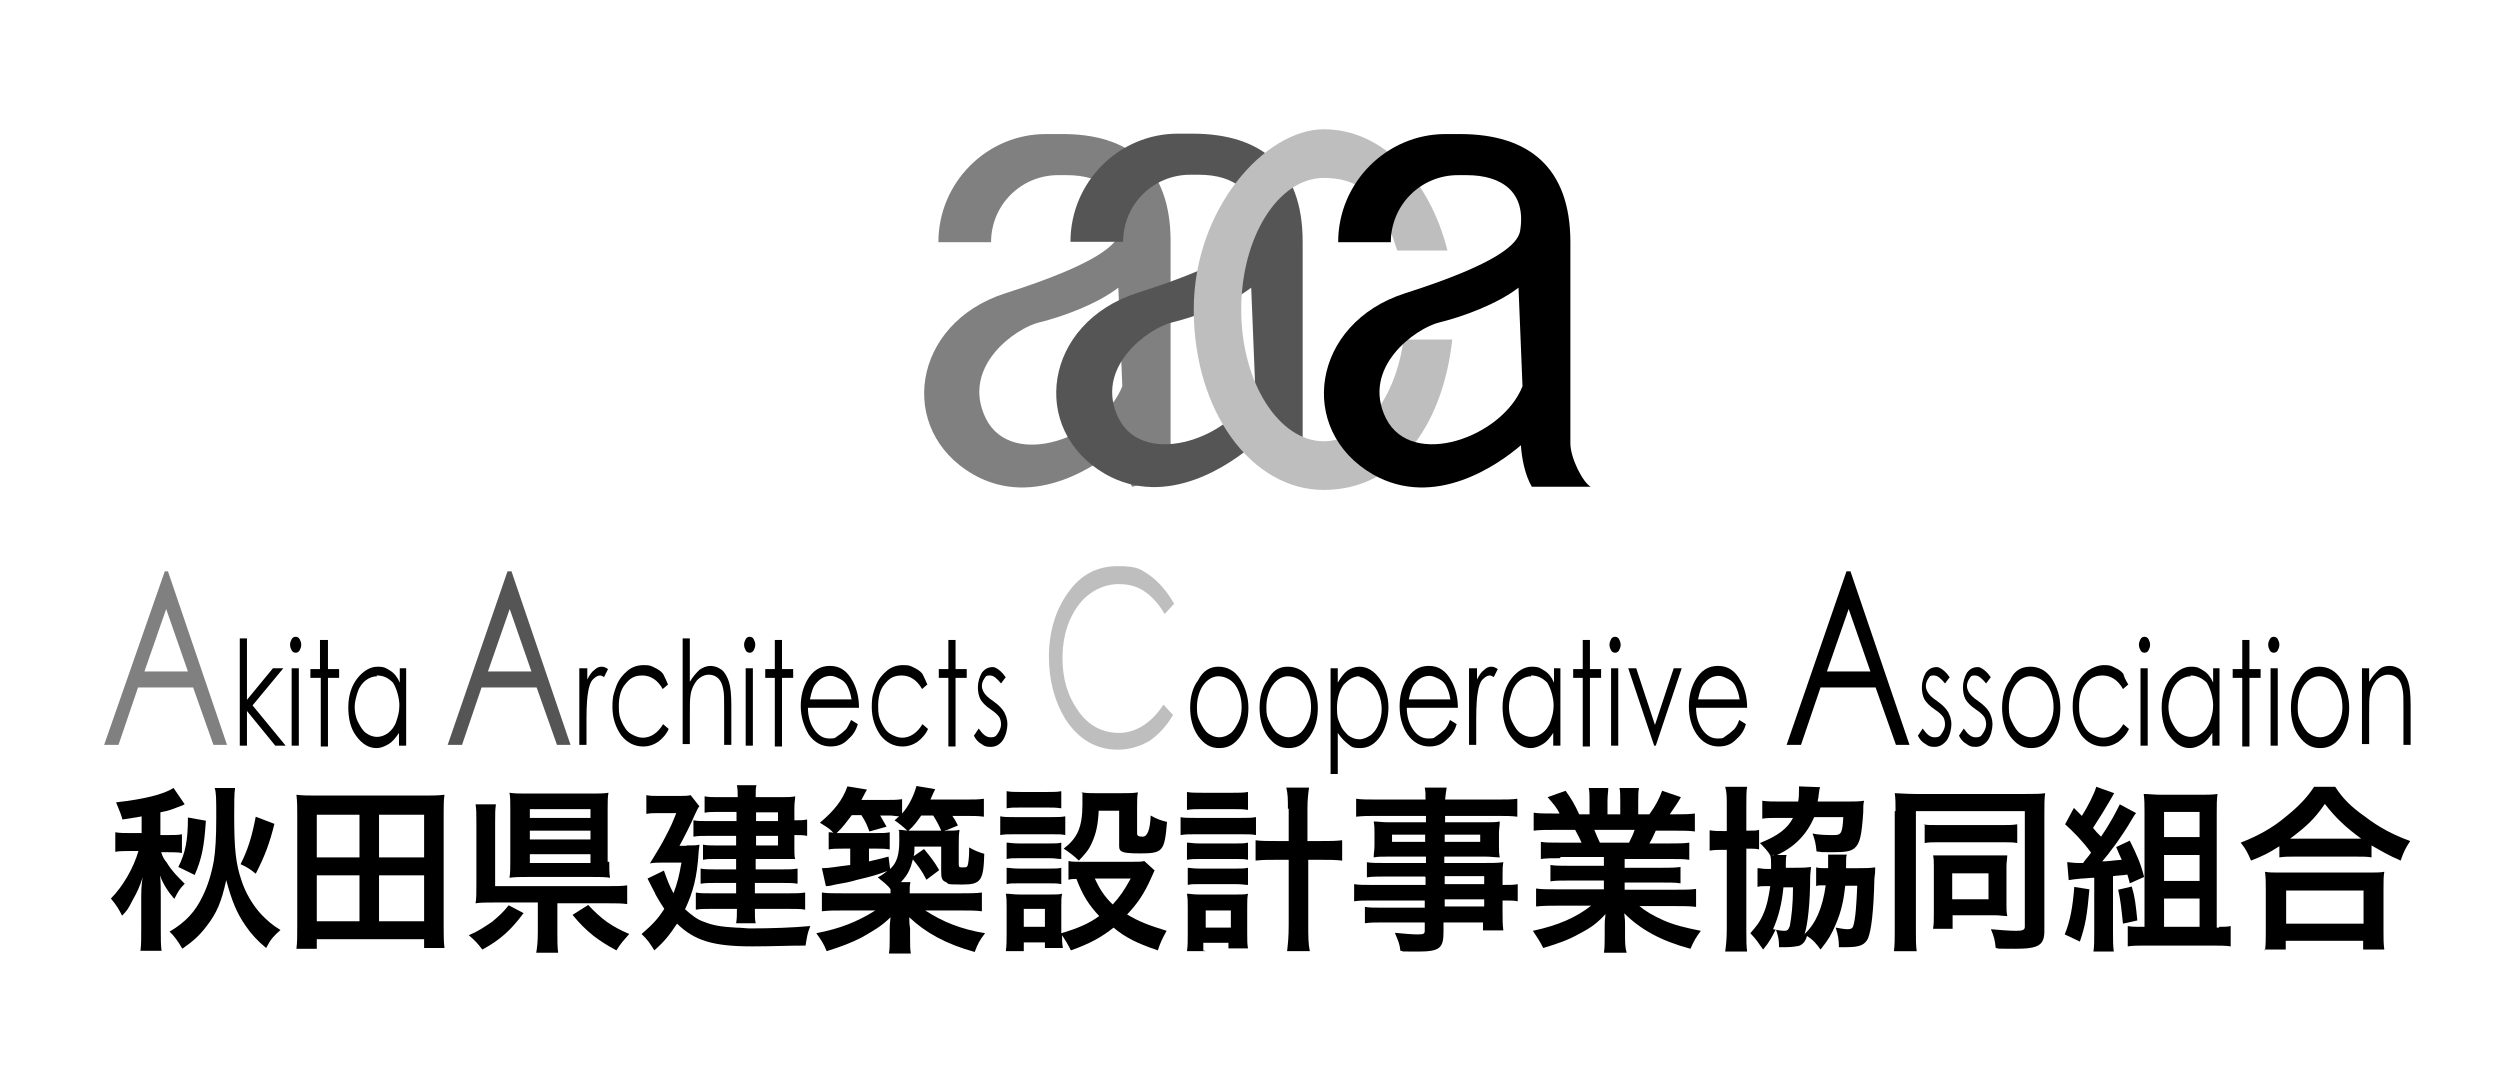 <?xml version="1.0" encoding="UTF-8"?>
<svg id="_レイヤー_1" xmlns="http://www.w3.org/2000/svg" version="1.1" viewBox="0 0 626.6 273.3">
  <!-- Generator: Adobe Illustrator 29.4.0, SVG Export Plug-In . SVG Version: 2.1.0 Build 152)  -->
  <defs>
    <style>
      .st0 {
        fill: gray;
      }

      .st1 {
        fill: #bebebe;
      }

      .st2 {
        fill: #555;
      }
    </style>
  </defs>
  <g>
    <path class="st0" d="M283.8,122.1c-1.8-3-2.6-7.3-2.8-10.5-5.5,4.7-21.5,16.2-37.1,7.3-19.2-11.1-15.4-37.9,8.1-45.4,23.5-7.5,28.2-12.4,28.8-15.6,1.6-9.7-4.5-14-13.4-14h-2.2c-9.3,0-16.8,7.5-16.8,16.8h-13.2c0-15,12.2-27.1,26.9-27.1h3.6c17.4-.2,27.7,8.3,27.7,26.9v50.4c0,3.8,3,6.7,4.7,7.9l-14.4,3.2ZM280.3,72.1c-5.3,4.1-14,7.3-19.8,8.7-5.9,1.4-19.8,11.1-13.4,24.1,6.5,13,29.2,4.7,34.2-8.1l-1-24.7Z"/>
    <path class="st2" d="M313.6,72.1c-5.3,4.1-14,7.3-19.8,8.7-5.9,1.4-19.8,11.3-13.4,24.1,6.5,12.8,29.2,4.7,34.2-8.1l-1-24.7ZM318.2,116.2c-1.8-3-3.8-1.4-4.1-4.7-5.5,4.7-21.5,16.2-37.1,7.3-19.2-11.1-15.4-37.9,8.1-45.4,23.5-7.5,28.2-12.4,28.8-15.6,1.6-9.7-4.5-14-13.4-14h-2.2c-9.3,0-16.8,7.5-16.8,16.8h-13.2c0-15,12.2-27.1,26.9-27.1h3.6c17.2,0,27.7,8.3,27.7,27.1v50.4c0,3.8,3.2,9.9,5.1,10.9l-13.6-5.9Z"/>
    <path class="st1" d="M331.8,110.6c-11.3,0-20.7-14.8-20.7-33s9.3-33,20.7-33,15,7.5,18.4,18.2h12.6c-4.5-17.8-16.4-30.4-31-30.4s-32.6,19.8-32.6,45.2,14.4,45.2,32.6,45.2,29.8-16,32.2-37.7h-12.2c-2,14.6-10.1,25.5-20.1,25.5Z"/>
    <path d="M384,122.1c-1.8-3-2.6-7.3-2.8-10.5-5.5,4.7-21.5,16.2-37.1,7.3-19.2-11.1-15.4-37.9,8.1-45.4,23.5-7.5,28.2-12.4,28.8-15.6,1.6-9.7-4.5-14-13.4-14h-2.2c-9.3,0-16.8,7.5-16.8,16.8h-13.2c0-15,12.2-27.1,26.9-27.1h3.6c17.2,0,27.7,8.3,27.7,27.1v50.4c0,3.8,3.2,9.9,5.1,10.9h-14.8ZM380.6,72.1c-5.3,4.1-14,7.3-19.8,8.7-5.9,1.4-19.8,11.3-13.4,24.1,6.5,12.8,29.2,4.7,34.2-8.1l-1-24.7Z"/>
  </g>
  <g>
    <g>
      <path d="M35.6,204.6c-2,.4-2.6.4-4.9.8-.4-1.4-.6-1.8-1.6-4.3,7.1-.8,11.9-2,14.4-3.6l2.8,4.1q-.2,0-.4.2s-.6.2-1.6.6-2,.8-4.1,1.2v5.7h1.8c1.8,0,2.6,0,3.6-.2v4.7c-1-.2-2-.2-3.6-.2h-1.6c.4,1.2.6,1.6,1.4,2.6,1.2,2,2.4,3.2,4.5,5.3-1.2,1.2-1.6,1.8-2.6,3.8-1.4-1.6-2.8-3.6-3.6-5.9.2,1.4.2,3.6.2,5.5v7.9c0,2.6,0,4.1.2,5.5h-5.3c.2-1.4.2-2.8.2-5.5v-7.1c0-2,0-4.1.4-5.9-.8,2.4-1.2,3.4-2.6,5.9-1,2-1.4,2.6-2.6,3.8-.8-1.6-1.4-2.6-2.8-4.3,3-3,5.7-7.7,6.9-11.9h-2.2c-1.4,0-2.6,0-3.6.2v-4.9c1.2.2,2.2.2,3.8.2h2.8v-4.3h.2ZM58.9,197.7c-.2,1.2-.2,3.4-.2,6.9,0,8.1.4,11.9,1.8,16,1,3.2,3,6.5,5.1,8.7,1.4,1.4,2.4,2.4,4.7,3.8-1.6,1.4-2.4,2.2-3.6,4.5-2.2-1.8-3.8-3.6-5.1-5.5-2.4-3.4-3.6-6.7-4.9-11.5-1.2,5.5-2.4,8.3-4.9,11.5-1.8,2.4-3.4,3.8-6.1,5.7-1-1.8-2.2-3.4-3.2-4.3,4.1-2.4,6.5-5.1,8.3-8.9,1.2-2.4,2.2-5.5,2.8-8.9.4-2.6.6-5.7.6-10.7s0-6.3-.4-7.5h5.1v.2ZM44.7,217.3c1.8-3.6,2.4-6.7,2.4-12.4l4.5.8c-.4,6.3-1,9.5-2.8,13.6l-4.1-2ZM68.8,206.4c-1.2,4.9-2.4,8.1-4.7,12.6-1.2-1-2-1.6-3.8-2.4,1.8-3.6,2.8-6.7,3.8-11.9l4.7,1.8Z"/>
      <path d="M106.3,237.8v-2.4h-26.9v2.4h-5.1c.2-1.6.2-3.2.2-5.7v-28c0-1.8,0-3.2-.2-4.9,1.6.2,3,.2,5.3.2h26.7c2,0,3.4,0,5.1-.2-.2,1.4-.2,2.8-.2,4.7v28c0,2.2,0,4.1.2,5.7h-5.1v.2ZM79.4,214.9h10.7v-10.7h-10.7v10.7ZM79.4,230.9h10.7v-11.5h-10.7v11.5ZM95,214.9h11.3v-10.7h-11.3v10.7ZM95,230.9h11.3v-11.5h-11.3v11.5Z"/>
      <path d="M131.2,228.9c-3.2,4.3-5.9,6.7-10.3,9.1-1.4-1.8-1.8-2.2-3.4-3.6,2.4-1,3.8-2,5.9-3.4,1.6-1.4,2.6-2.2,4.1-4.1l3.8,2ZM139.7,233.7c0,2.4,0,3.6.2,5.1h-5.5c.2-1.2.4-2.6.4-5.1v-7.5h-10.9c-2,0-3.4,0-4.7.2.2-1.2.2-2.4.2-4.7v-15.6c0-2.2,0-3.2-.2-4.5h5.1c-.2,1.4-.2,2.2-.2,4.5v16h28.2c2.4,0,3.6,0,4.9-.2v4.7c-1.4-.2-2.6-.2-4.9-.2h-12.6v7.3ZM152.7,215.9c0,1.6,0,3,.2,4.1-1.2-.2-2.6-.2-4.5-.2h-16.2c-1.8,0-3,0-4.5.2.2-1.2.2-2.4.2-4.1v-13.4c0-1.4,0-2.8-.2-3.8,1.4.2,2.6.2,4.5.2h16c1.8,0,3,0,4.3-.2-.2,1.2-.2,2.2-.2,4.1v13.2h.4ZM132.8,205h15.2v-2.2h-15.2v2.2ZM132.8,210.4h15.2v-2.2h-15.2v2.2ZM132.8,216.3h15.2v-2.2h-15.2v2.2ZM147.4,226.8c3.4,3.6,5.7,5.3,10.3,7.3-1.4,1.6-2,2.2-3.2,4.1-2.6-1.4-3.8-2.2-5.7-3.6-2.2-1.8-3.4-3-5.3-5.3l3.8-2.4Z"/>
      <path d="M172.1,211.9c2,0,2.4,0,3.2-.2,0,.8-.2,1.2-.2,2-.4,6.3-1.4,9.9-3.4,14.2,1.6,1.4,3,2.6,4.9,3.2,2,.8,4.1,1.2,7.9,1.4,1.2,0,2.6.2,3.4.2,5.5,0,10.9-.2,15.2-.6-.8,2-.8,2.6-1.2,4.9-4.3,0-8.5.2-13.4.2-9.7,0-14.4-1.4-18.8-5.7-2,3-3.2,4.5-5.7,6.7-1-1.6-1.6-2.6-3.2-4.1,2.8-2.4,4.1-3.8,5.7-6.3-.8-1.2-1.4-2.2-2.2-3.6,0-.2-.4-.8-1-2-.2-.4-.6-1.2-1-2l4.1-2c1,2.8,1.4,3.8,2.4,5.7,1-2.6,1.4-4.3,2-7.7h-4.3c-1.2,0-2.6,0-3.6.2q2.8-4.5,3.8-6.5c1.6-3,2-4.1,2.8-6.1h-4.5c-1.2,0-2,0-3,.2v-4.7c1,.2,1.8.2,3.2.2h4.7c1.6,0,2.4,0,3.2-.2l2.2,2.8c-.4.4-.4.6-1.2,2.2-.8,2-2.8,5.9-3.8,7.7h1.8v-.2ZM185.1,203.5h-5.3c-1.2,0-2.2,0-3.2.2v-4.1c1.2.2,1.8.2,3.4.2h4.9c0-1.4,0-1.8-.2-3h4.9c-.2.8-.2,1.4-.2,3h6.5c1.4,0,2.4,0,3.4-.2,0,.8-.2,1.6-.2,2.8v3.2c1.4,0,2.2,0,3.2-.2v4.1c-1-.2-1.8-.2-3.2-.2v3.4c0,1,0,2,.2,2.6h-9.9v2.6h6.9c1.6,0,2.4,0,3.6-.2v3.8c-1-.2-2.2-.2-3.8-.2h-6.9v2.6h8.5c1.8,0,2.8,0,4.1-.2v4.3c-1-.2-2.2-.2-4.1-.2h-8.5c0,2,0,2.6.2,3.6h-4.9c.2-1.2.2-2,.2-3.6h-6.5c-1.8,0-2.6,0-3.8.2v-4.3c1,.2,2.2.2,3.8.2h6.3v-2.6h-5.3c-1.4,0-2.4,0-3.6.2v-3.8c1.2.2,2,.2,3.6.2h5.3v-2.6h-5.5c-1.2,0-1.8,0-2.8.2v-3.8c1,.2,1.6.2,3,.2h5.3v-2.4h-6.9c-1.8,0-2.6,0-3.8.2v-4.1c1,.2,1.8.2,4.1.2h6.7v-2.4h.6ZM195,205.8v-2.2h-5.5v2.2h5.5ZM189.5,211.9h5.5v-2.4h-5.5v2.4Z"/>
      <path d="M237.1,208.2c1.4,0,2.6,0,3.4-.2-.2,1.2-.2,2.2-.2,4.1v4.5c0,.8.2.8,1,.8s1,0,1.2-.4.4-2.2.4-3.6v-1c1.4.8,2.4,1.2,3.8,1.6-.2,6.7-.8,7.7-5.5,7.7s-3.2-.2-4.1-.6c-1-.4-1.2-1-1.2-2.6v-6.3h-6.7c0,1.2,0,1.6-.2,2.4l2.6-1.8c1.8,2.2,2.6,3.2,3.8,5.3l-3.2,2.4c-1.2-2.4-2.2-3.6-3.4-5.1-.6,2.4-1.2,3.8-3,5.7h2.4c-.2.8-.2,1.4-.2,2.8h12.8c2.2,0,3.8,0,5.3-.2v4.7c-1.6-.2-3.2-.2-5.3-.2h-8.9c4.3,2.8,8.9,4.7,15,5.7-1.4,1.8-1.8,2.6-2.6,4.7-7.3-2-12.4-4.9-16.4-8.7,0,.6,0,1.6.2,2.8v2.2c0,2,0,3,.2,4.1h-5.5c.2-1.2.2-2.2.2-4.1v-2.2c0-.6,0-1,.2-2.8-2.2,2.2-4.3,3.4-7.3,5.1-2.8,1.4-4.9,2.2-8.7,3.4-.8-2-1.4-2.8-2.6-4.5,6.1-1.2,10.1-2.8,14.8-5.7h-8.1c-2.2,0-3.6,0-5.3.2v-4.7c1.2.2,3,.2,5.3.2h11.9v-1c-.6-1-2-2-3.2-3,1.2-.6,1.6-1,2.4-1.6-2.6,1-4.1,1.4-7.5,2.2-2,.6-3.2.8-5.5,1.2q-1.4.4-2.4.4l-1-4.5c2,0,3.6-.4,7.1-.8v-4.1h-1.8c-1.8,0-2.4,0-3.6.2v-4.3c.6,0,.8,0,1.2.2-.8-1-1.2-1.2-3.4-2.6,3.6-3,5.7-5.7,6.9-9.1l4.9.8s-.6,1-1.4,2.6h5.7c2.2,0,3.2,0,4.5-.2v3.6c1.8-2,3-4.7,3.6-6.9l4.7.8c-.2.4-.6,1.2-1.2,2.6h8.5c2.4,0,3.4,0,4.9-.2v4.5c-1.4-.2-2.6-.2-4.7-.2h-3.2q.6.8,1.4,2.4l-3.4,1.4h.6v-.2ZM223,217.9c1.8-1.6,2.4-3.6,2.4-7.3s0-1.8-.2-2.6c.6,0,1,0,2.2.2-.8-.8-2-1.8-3.2-2.6.6-.4.8-.8,1.2-1-.8,0-1.6-.2-2.4-.2h-2.4c.6,1,.8,1.4,1.6,2.8l-4.3,1.2c-.6-1.6-.8-2.2-2-4.1h-2.4c-1.4,1.8-2.2,3-3.8,4.5h9.7c2,0,2.6,0,3.6-.2v4.3c-1.2-.2-2-.2-3.2-.2h-2v3.2c1.8-.4,2.6-.6,4.9-1.2l.4,3.2ZM228.6,208.2h7.3c-.4-1-1-2.2-2-3.8h-3c-1,1.4-1.8,2.6-3.2,3.8h1Z"/>
      <path d="M250.7,204.6c1,.2,1.8.2,3.6.2h9.1c1.8,0,2.6,0,3.6-.2v4.7c-1-.2-1.4-.2-3.4-.2h-9.3c-1.6,0-2.6,0-3.6.2v-4.7ZM289.4,218.1q-.2.4-.8,1.8c-1.8,4.1-3.6,6.7-6.1,9.3,3,1.8,5.1,2.6,9.9,4.1-1,1.8-1.6,3-2.2,4.9-5.3-1.8-8.1-3.2-11.1-5.7-3,2.4-6.1,4.1-10.7,5.7-.8-1.6-1.4-2.6-2.2-3.8,0,1.4,0,2,.2,3.2h-4.5v-1.4h-5.3v2.2h-4.5c.2-1.4.2-2.8.2-4.5v-6.5c0-1.4,0-2.4-.2-3.4,1,0,2,.2,3.4.2h7.7c1.8,0,2.2,0,3-.2-.2,1-.2,1.6-.2,3.2v6.7c4.1-1.2,6.9-2.4,9.5-4.3-2.6-2.8-4.1-5.1-5.7-9.3-.8,0-1.2,0-2,.2v-4.7c.8.2,1.6.2,2.8.2h13.2c1.6,0,2.4,0,3-.2l2.4,2.2ZM252.3,198.3c1.2.2,1.8.2,3.6.2h6.5c1.8,0,2.6,0,3.6-.2v4.3c-1.2-.2-2.2-.2-3.6-.2h-6.5c-1.6,0-2.6,0-3.6.2v-4.3ZM252.3,211.2c.8,0,1.4.2,3,.2h7.9c1.4,0,2,0,2.8-.2v4.1c-1,0-1.4-.2-2.8-.2h-7.9c-1.4,0-2,0-3,.2v-4.1ZM252.3,217.5c.8,0,1.4.2,3,.2h7.9c1.4,0,2,0,2.8-.2v4.1c-1-.2-1.4-.2-3-.2h-7.9c-1.4,0-2,0-2.8.2v-4.1ZM256.6,232.3h5.3v-4.5h-5.3v4.5ZM275.4,202.9c-.2,3.8-.6,5.9-1.8,8.5-.8,1.8-1.8,2.8-3.2,4.3-1.2-1.2-2.6-2.2-3.8-3,3.4-2.6,4.7-5.3,4.7-11.1s0-1.8-.2-3c1.2.2,2.2.2,3.4.2h6.9c1.6,0,2.6,0,3.8-.2-.2,1-.2,2.2-.2,3.8v6.5c0,.6.4.8,1.4.8q1.8,0,2-5.3c1.4.8,2.4,1.2,4.1,1.6-.6,7.3-1,7.9-6.7,7.9s-5.3-.6-5.3-2.8v-7.9h-5.1v-.2ZM274.4,220.2c1.2,2.6,2.4,4.5,4.5,6.5,1.8-2,2.8-3.4,4.5-6.5h-8.9Z"/>
      <path d="M295.7,204.8c1.2.2,2.2.2,3.8.2h11.5c1.8,0,2.6,0,3.8-.2v4.5c-1-.2-1.8-.2-3.8-.2h-11.5c-1.4,0-2.4,0-3.6.2v-4.5h-.2ZM297.5,198.5c1,.2,2,.2,3.8.2h7.7c1.8,0,2.6,0,3.8-.2v4.5c-1.2-.2-2-.2-3.8-.2h-7.7c-1.6,0-2.6,0-3.8.2v-4.5ZM302.2,238.4h-4.7c.2-1.2.2-2.6.2-4.3v-6.7c0-1.4,0-2.2-.2-3.4.8,0,1.4.2,3,.2h9.5c1.4,0,2,0,2.8-.2-.2,1-.2,1.8-.2,3.4v6.5c0,1.6,0,2.8.2,3.8h-4.9v-1.4h-6.3v2h.4ZM297.5,211.2c1,0,1.4.2,3,.2h9.5c1.4,0,1.8,0,2.8-.2v4.3c-1-.2-1.4-.2-2.8-.2h-9.5c-1.4,0-1.8,0-3,.2v-4.3ZM297.5,217.5c.8,0,1.4.2,3,.2h9.5c1.4,0,1.8,0,2.8-.2v4.3c-.8,0-1.4-.2-3-.2h-9.3c-1.4,0-2,0-2.8.2v-4.3h-.2ZM302.2,232.5h6.3v-4.3h-6.3v4.3ZM322.8,202.7c0-2.4,0-3.6-.4-5.3h5.7c-.2,1.4-.4,3-.4,5.3v8.1h3.2c2.4,0,3.8,0,5.5-.2v5.1c-1.8-.2-3.2-.2-5.5-.2h-3v16.2c0,3,0,4.9.4,6.7h-5.7c.2-1.8.4-3.4.4-6.7v-16.2h-2.8c-2,0-3.8,0-5.5.2v-5.1c1.4.2,3,.2,5.5.2h2.8v-8.1h-.2Z"/>
      <path d="M357.2,219.7h-10.5c-1.6,0-2.8,0-4.1.2v-3.8c1,.2,2.2.2,4.3.2h10.5v-1.6h-9.5c-1.6,0-2.6,0-3.6.2,0-1,.2-1.8.2-3v-3c0-1.2,0-2-.2-3,1.2,0,2,.2,3.8.2h9.3v-1.6h-12.2c-2.2,0-3.6,0-5.3.2v-4.5c1.4.2,2.8.2,5.5.2h11.9c0-1.6,0-2-.2-3h5.5c-.2,1-.2,1.4-.4,3h12.6c2.6,0,4.1,0,5.5-.2v4.5c-1.4-.2-3-.2-5.3-.2h-12.8v1.6h10.1c1.6,0,2.6,0,3.6-.2,0,1-.2,1.8-.2,3v3c0,1.4,0,2,.2,3-1,0-2.2-.2-3.6-.2h-10.3v1.6h9.9c2.6,0,3.4,0,4.9-.2-.2,1-.2,1.8-.2,4.1v1.6c1.8,0,3,0,3.8-.2v4.3c-1-.2-1.8-.2-3.8-.2v2.6c0,2.2,0,3.4.2,4.9h-5.1v-2h-9.9v2.4c0,4.1-1,4.9-6.5,4.9s-2.8,0-4.3-.2c-.2-1.8-.6-2.6-1.4-4.5,2.4.2,4.1.4,5.7.4s1.8-.2,1.8-1v-2h-10.5c-2,0-3,0-4.5.2v-4.1c1.2.2,2,.2,4.3.2h10.7v-1.8h-12.8c-2.6,0-3.6,0-4.9.2v-4.3c1.2.2,2.2.2,4.9.2h13v-2h-.2ZM348.9,209.2v1.8h8.3v-1.8h-8.3ZM362.1,211h8.9v-1.8h-8.9v1.8ZM372,221.6v-2h-9.9v2h9.9ZM362.1,227.2h9.9v-1.8h-9.9v1.8Z"/>
      <path d="M390.9,215.1c-2,0-3.2,0-4.7.2v-4.3c1.2.2,2.4.2,4.7.2h5.5c-.6-1.4-1.2-2.4-1.6-3.2h-5.1c-2.2,0-3.8,0-5.3.2v-4.5c1.4.2,2.8.2,5.1.2h1.4c-.8-1.6-1.4-2.2-3-4.1l4.5-1.6c1.4,2,2.2,3.2,3.4,5.9h2.6v-3.2c0-1.4,0-2.6-.2-3.4h4.9c0,.8-.2,1.8-.2,3.2v3.4h3.2v-3.4c0-1.4,0-2.4-.2-3.2h4.9c-.2.8-.2,2-.2,3.4v3.2h2.8c1.6-2.2,2.4-3.8,3.2-5.9l4.7,1.6c-1,1.8-1.8,2.8-2.8,4.3h1.2c2.2,0,3.6,0,5.1-.2v4.5c-1.4-.2-3-.2-5.3-.2h-4.5c-.8,1.8-1,2.2-1.6,3.2h5.3c2.2,0,3.2,0,4.7-.2v4.3c-1.4-.2-2.4-.2-4.7-.2h-11.5v2.2h9.3c2,0,3.2,0,4.7-.2v4.1c-1.2-.2-2.6-.2-4.7-.2h-9.3v1.8h12.4c2.6,0,4.1,0,5.5-.2v4.5c-1.6-.2-3.2-.2-5.3-.2h-8.9c1.4,1.2,3.4,2.4,6.1,3.6,2.8,1.2,5.3,1.8,9.3,2.6-1.2,1.6-1.8,2.6-2.6,4.5-7.5-2-12.6-4.9-16.6-8.9.2,1.6.2,2,.2,3.2v2.2c0,1.8,0,3.2.4,4.5h-5.7c.2-1.2.2-2.8.2-4.5v-2.2c0-1,0-1.2.2-3-2,2.2-3.6,3.4-6.5,4.9-2.8,1.6-5.7,2.6-9.1,3.6-.8-1.6-1.6-2.8-2.6-4.3,6.5-1.4,10.9-3.4,14.6-6.3h-8.3c-2,0-3.6,0-5.5.2v-4.5c1.4.2,3,.2,5.3.2h11.7v-2.2h-8.9c-2,0-3.2,0-4.5.2v-4.1c1.2.2,2.6.2,4.5.2h8.9v-2.2h-10.9v.2ZM408.3,211.2c.6-1.2,1-2,1.4-3.2h-10.1c.6,1.4.8,2,1.4,3.2h7.3Z"/>
      <path d="M432.8,201.7c0-1.8,0-3.2-.4-4.5h5.5c-.2,1.2-.2,2.2-.2,4.5v6.5c2,0,2.4,0,3.2-.2v4.9c-1-.2-1.4-.2-3.2-.2v20.3c0,2.6,0,4.1.2,5.5h-5.5c.2-1.4.4-3.2.4-5.7v-19.8h-.2c-1.8,0-2.8,0-4.1.2v-5.1c1.2.2,2.2.2,4.1.2h.2v-6.5ZM443.9,214.7c-.8-1.4-1.6-2.2-2.8-3.4,4.5-1.8,6.9-3.6,8.3-6.3h-3.4c-2,0-3.2,0-4.3.2v-4.5c1.2.2,2.8.2,4.5.2h4.5c.2-1.2.2-2,.2-3v-.8l5.3.2c-.2.4-.2.8-.4,2.2,0,.6-.2.8-.2,1.4h7.5c1.6,0,2.8,0,4.1-.2-.2,1-.2,1.6-.2,3-.4,5.7-.8,7.7-2.2,8.9-1,.8-2.2,1-5.7,1s-1.8,0-3.8-.2c-.2-2-.4-2.8-1-4.5,1.6.4,3.8.4,5.5.4s2-.6,2.2-4.5h-7.3c-1.8,4.3-4.9,7.5-9.3,9.5h2.4c-.2.6-.2,1.2-.2,2.4v.8h2.2c1.8,0,2.6,0,4.1-.2,0,.8-.2,1.4-.2,2.8,0,5.9-.6,11.7-1.4,14,2.8-2.6,4.5-6.5,5.3-12.2h-1c-.4,0-1,0-1.4.2v-4.7c.8.2,1,.2,3,.2v-3.4h4.7c-.2.6-.2.8-.2,2.6v.8h3.2c1.8,0,2.6,0,4.1-.2,0,1,0,1.4-.2,2.8-.2,8.5-.8,13-1.6,15-.8,1.6-2,2.2-5.3,2.2h-2c0-1.8-.2-3-.8-4.9,1.2.2,2.2.4,3,.4s1.2-.2,1.4-.8c.6-2,.8-5.5,1-10.1h-3c-.4,3.6-1,6.5-2.4,9.7-1,2.4-1.8,3.8-3.8,6.3-1-1.4-1.8-2.4-3.4-3.4-.4,1.4-1,2-1.8,2.4-.6.2-2.2.4-3.4.4h-1.8c0-1.8-.2-2.8-.8-4.5-1,2-1.6,3.2-3.2,5.1-1.4-2-1.6-2.4-3.2-4.1,1.4-1.6,2.4-2.8,3.2-4.7,1-2.2,1.4-4.5,1.8-7.1h-1c-1,0-1.6,0-2.2.2v-4.7c.8,0,1.2.2,2.4.2h1v-1c0-1.2,0-1.6-.2-2.4h.8v-.2ZM447,222.4c-.4,4.1-1.2,7.3-2.6,10.5,1,.2,2,.4,2.8.4s1-.2,1.4-1.2c.4-2.2.8-5.3.8-9.7h-2.4Z"/>
      <path d="M475.1,203.3c0-1.8,0-3.2-.2-4.5.8,0,3,.2,5.1.2h27.7c2,0,3.8,0,4.9-.2-.2,1.4-.2,2.8-.2,4.9v29.6c0,3.6-1.4,4.5-7.3,4.5s-3.4,0-4.9-.2c-.2-2-.4-2.8-1.2-4.7,2.2.2,4.7.4,6.3.4s2.2-.2,2.2-1v-29h-27.3v29.8c0,2.6,0,3.8.2,5.3h-5.7c.2-1.6.2-3.2.2-5.3v-29.8h.2ZM482,206.6c1,.2,1.6.2,4.1.2h15.4c2.2,0,2.8,0,4.1-.2v4.7c-1-.2-2-.2-3.8-.2h-15.6c-1.8,0-2.8,0-3.8.2v-4.7h-.2ZM502.9,226.8c0,1,0,1.8.2,2.8-1.2,0-1.8-.2-3-.2h-10.7v3.4h-4.9c.2-1.2.2-2.2.2-4.1v-11.5c0-1.2,0-2-.2-2.8h18.6c0,.8-.2,1.6-.2,2.8v9.5h0ZM489.3,225.4h9.1v-6.5h-9.1v6.5Z"/>
      <path d="M523.7,222.8c-.6,6.7-1,9.1-2.4,13.2l-3.8-1.8c1.4-3.4,2-6.9,2.4-11.9l3.8.6ZM518.1,216.1c.8,0,1.4.2,2.8.2h1.2c1-1.4,1.2-1.4,2-2.6-2.2-3-4.5-5.3-6.5-7.1l2.2-4.1c1,1,1.2,1.2,2,2,1.4-2.2,3.2-5.7,3.6-7.3l4.5,1.6c-.4.6-.4.8-.8,1.4q-2.2,3.8-4.5,7.3c.8,1,1,1.2,2,2.2,2.6-3.8,3.8-6.3,4.7-8.1l4.1,2.2c-.4.4-.6.8-1.2,1.8-2.4,4.1-5.7,8.5-7.3,10.3,1.6,0,2.2-.2,4.9-.4-.6-1.2-.8-1.8-1.4-3.2l3.4-1.6c1.8,3.6,2.8,5.9,3.6,9.1l-3.6,1.6c-.2-1-.4-1.4-.6-2.2-1,.2-2.2.2-3.6.4v14c0,2.2,0,3.4.2,4.9h-5.1c.2-1.4.2-2.6.2-4.9v-13.6c-1.2,0-2.2.2-3.2.2q-2.2.2-3.2.4l-.4-4.7ZM534.3,222.2c.8,2.6,1,4.5,1.4,8.5l-3.6.8c-.4-3.8-.6-5.9-1.2-8.5l3.4-.8ZM556.3,232.3c1,0,2,0,2.8-.2v5.1c-1.2-.2-3-.2-4.7-.2h-16.6c-1.8,0-3.2,0-4.5.2v-5.1c1,.2,1.8.2,3,.2h1.2v-28.8c0-1.6,0-3-.2-4.5,1.4,0,2.6.2,4.5.2h9.3c2.2,0,3.4,0,4.7-.2-.2,1.4-.2,2.6-.2,4.9v28.6h.6v-.2ZM542.4,209.8h8.9v-6.3h-8.9v6.3ZM542.4,220.8h8.9v-6.5h-8.9v6.5ZM542.4,232.3h8.9v-7.1h-8.9v7.1Z"/>
      <path d="M571.3,212.1c-2.8,1.8-4.1,2.4-7.1,3.6-.8-1.8-1.2-2.8-2.6-4.5,4.1-1.6,7.9-3.6,11.3-6.5,3-2.4,5.3-4.7,7.1-7.5h5.3c1.8,2.8,3.8,4.9,7.5,7.5,3.4,2.6,6.9,4.5,11.3,6.1-1.2,1.8-1.6,2.6-2.4,4.9-3.2-1.4-4.5-2.2-7.3-3.8v3c-1-.2-2.2-.2-4.1-.2h-15.2c-1.4,0-2.6,0-3.8.2v-2.8h0ZM567.7,238.2c.2-1.4.2-2.8.2-4.7v-10.5c0-1.8,0-3-.2-4.5,1,.2,2,.2,3.8.2h22.3c1.8,0,2.8,0,3.8-.2-.2,1.2-.2,2.4-.2,4.5v10.3c0,2,0,3.2.2,4.7h-5.3v-2.2h-19.4v2.2h-5.3v.2ZM573,231.5h19.4v-8.3h-19.4v8.3ZM590.4,210.2h1.4c-3.8-2.8-6.3-5.1-9.1-8.7-2.6,3.8-4.7,5.7-8.7,8.7h16.4Z"/>
    </g>
    <g>
      <path class="st0" d="M42.1,143.2l14.8,43.5h-3.4l-5.1-14.4h-13.8l-4.9,14.4h-3.6l15.2-43.5h.8ZM41.7,152.5l-5.5,15.8h10.9l-5.5-15.8Z"/>
      <path d="M60.1,160h1.8v15.4l6.5-7.9h2.6l-7.7,9.3,8.3,10.1h-2.6l-7.1-8.7v8.7h-1.8s0-26.9,0-26.9Z"/>
      <path d="M74.1,159.6c.4,0,.8.2,1,.6s.4.8.4,1.4-.2,1-.4,1.4-.6.6-1,.6-.8-.2-1-.6-.4-.8-.4-1.4.2-1,.4-1.4c.2-.4.6-.6,1-.6ZM73.1,167.5h1.8v19.4h-1.8v-19.4Z"/>
      <path d="M80.4,160.4h1.8v7.3h2.8v2.2h-2.8v17.2h-1.8v-17.2h-2.6v-2.2h2.4v-7.3h.2Z"/>
      <path d="M101.8,167.5v19.4h-1.8v-3.2c-.8,1.2-1.6,2.2-2.6,2.8s-2,1-3,1c-2,0-3.6-1-5.1-3s-2-4.5-2-7.3.8-5.3,2.2-7.1,3.2-3,5.1-3,2.2.4,3.2,1c1,.6,1.8,1.6,2.4,3v-3.6h1.6ZM94.5,169.5c-1,0-2,.4-2.8,1s-1.6,1.6-2,2.8-.8,2.6-.8,3.8.2,2.6.8,3.8,1.2,2.2,2,2.8,1.8,1,2.8,1,2-.4,2.8-1,1.6-1.6,2-2.8.8-2.4.8-4.1-.6-4.1-1.6-5.7c-1.2-1.2-2.4-1.8-4.1-1.8Z"/>
      <path class="st2" d="M128.2,143.2l14.8,43.5h-3.4l-5.1-14.4h-13.8l-4.9,14.4h-3.6l15-43.5h1ZM127.8,152.5l-5.5,15.8h10.9l-5.5-15.8Z"/>
      <path d="M145.4,167.5h1.8v2.8c.6-1.2,1.2-2,1.8-2.4.6-.6,1.2-.8,1.8-.8s1,.2,1.6.6l-1,2c-.4-.2-.6-.4-1-.4-.6,0-1.2.4-1.8,1s-1,1.8-1.2,3.2c-.2,1-.4,3.2-.4,6.7v6.5h-1.8v-19.2h.2Z"/>
      <path d="M167.5,171.5l-1.4,1.2c-1.2-2.2-3-3.4-5.1-3.4s-3.2.8-4.3,2.2c-1.2,1.4-1.6,3.4-1.6,5.5s.2,2.8.8,4.1c.6,1.2,1.2,2.2,2.2,2.8s2,1,3,1c2,0,3.8-1.2,5.1-3.4l1.4,1.2c-.6,1.4-1.6,2.4-2.6,3.2-1.2.8-2.4,1.2-3.8,1.2-2.2,0-4.1-1-5.5-2.8-1.4-2-2.2-4.3-2.2-7.1s.4-3.6,1-5.3c.6-1.6,1.6-2.8,2.8-3.8s2.6-1.4,4.1-1.4,1.8.2,2.6.6c.8.4,1.6.8,2.2,1.6.4.8.8,1.6,1.2,2.6Z"/>
      <path d="M171.1,160h1.8v10.9c.8-1.4,1.6-2.2,2.4-3,.8-.6,1.8-1,2.8-1s2,.4,2.8,1c.8.6,1.4,1.8,1.8,3s.6,3.2.6,5.9v9.9h-1.8v-9.3c0-2.2,0-3.6-.2-4.5-.2-1.2-.6-2.2-1.2-2.8s-1.4-1-2.4-1-2,.4-3,1.4c-.8,1-1.4,2.2-1.6,3.6-.2,1-.2,2.6-.2,5.3v7.1h-1.8v-26.5h0Z"/>
      <path d="M187.9,159.6c.4,0,.8.2,1,.6s.4.8.4,1.4-.2,1-.4,1.4c-.2.4-.6.6-1,.6s-.8-.2-1-.6-.4-.8-.4-1.4.2-1,.4-1.4c.2-.4.6-.6,1-.6ZM186.9,167.5h1.8v19.4h-1.8v-19.4Z"/>
      <path d="M194.2,160.4h1.8v7.3h2.8v2.2h-2.8v17.2h-1.8v-17.2h-2.4v-2.2h2.4v-7.3Z"/>
      <path d="M213.4,180.5l1.6,1c-.4,1.4-1,2.4-1.8,3.2s-1.4,1.4-2.2,1.8c-.8.4-1.8.6-2.8.6-2.2,0-4.1-1-5.5-3-1.2-2-2-4.5-2-7.1s.6-4.7,1.6-6.5c1.4-2.4,3.2-3.6,5.7-3.6s4.3,1.2,5.7,3.8c1,1.8,1.6,4.1,1.6,6.7h-12.8c0,2.2.6,4.1,1.6,5.5s2.2,2.2,3.8,2.2,1.4-.2,2-.6c.6-.4,1.2-.8,1.8-1.4.6-.4,1-1.4,1.6-2.6ZM213.4,175.2c-.2-1.4-.6-2.4-1-3.2s-1-1.4-1.8-1.8-1.6-.8-2.4-.8c-1.4,0-2.6.6-3.6,1.8-.8.8-1.2,2.2-1.6,4.1h10.5Z"/>
      <path d="M232.5,171.5l-1.4,1.2c-1.2-2.2-3-3.4-5.1-3.4s-3.2.8-4.3,2.2c-1.2,1.4-1.6,3.4-1.6,5.5s.2,2.8.8,4.1c.6,1.2,1.2,2.2,2.2,2.8s2,1,3,1c2,0,3.8-1.2,5.1-3.4l1.4,1.2c-.6,1.4-1.6,2.4-2.6,3.2-1.2.8-2.4,1.2-3.8,1.2-2.2,0-4.1-1-5.5-2.8-1.4-2-2.2-4.3-2.2-7.1s.4-3.6,1-5.3c.6-1.6,1.6-2.8,2.8-3.8s2.6-1.4,4.1-1.4,1.8.2,2.6.6c.8.4,1.6.8,2.2,1.6.4.8.8,1.6,1.2,2.6Z"/>
      <path d="M237.7,160.4h1.8v7.3h2.8v2.2h-2.8v17.2h-1.8v-17.2h-2.4v-2.2h2.4v-7.3Z"/>
      <path d="M252.1,169.7l-1.2,1.6c-1-1.2-1.8-2-2.8-2s-1,.2-1.4.8-.6,1.2-.6,1.8.2,1.2.6,1.8,1,1.2,2.2,2c1.4,1,2.2,1.8,2.8,2.8.4.8.8,1.8.8,3s-.4,3-1.2,4.1-1.8,1.6-3,1.6-1.6-.2-2.4-.8c-.8-.4-1.4-1.2-1.8-2l1.2-1.8c1,1.4,1.8,2.2,3,2.2s1.4-.4,1.8-1,.8-1.4.8-2.2-.2-1.4-.4-1.8c-.4-.6-1-1.2-2.2-2s-2.2-1.8-2.6-2.6-.6-1.8-.6-3,.4-2.6,1-3.6c.8-1,1.6-1.4,2.8-1.4.6,0,2,.8,3.2,2.6Z"/>
      <path class="st1" d="M294.3,151.3l-2.4,2.6c-1.4-2.4-3-4.3-5.1-5.7s-4.1-1.8-6.5-1.8-4.9.8-7.1,2.4-3.8,3.8-5.1,6.7c-1.2,2.8-1.8,6.1-1.8,9.5,0,5.3,1.4,9.7,4.1,13.4,2.6,3.6,6.1,5.3,10.1,5.3s8.1-2.4,11.1-7.1l2.4,2.6c-1.6,2.8-3.6,4.9-5.9,6.5-2.4,1.4-5.1,2.2-7.9,2.2-5.5,0-9.9-2.6-13.2-7.7-2.6-4.3-4.1-9.5-4.1-15.6s1.6-11.7,4.9-16.2c3.2-4.5,7.3-6.5,12.4-6.5s5.7.8,8.1,2.4c2.4,1.8,4.3,4.1,5.9,6.9Z"/>
      <path d="M305.4,167.1c2.2,0,4.1,1,5.5,3.2,1.2,2,2,4.3,2,7.1s-.6,5.1-2,7.1c-1.4,2-3,3-5.3,3s-3.8-1-5.3-3c-1.4-2-2-4.5-2-7.1s.6-5.1,2-6.9c1.2-2.4,3-3.4,5.1-3.4ZM305.4,169.5c-1.4,0-2.8.8-3.8,2.2s-1.6,3.4-1.6,5.5.2,2.6.8,3.8,1.2,2.2,2,2.8,1.8,1,2.8,1,2-.4,2.8-1,1.4-1.6,2-2.8.8-2.4.8-3.8c0-2.2-.6-4.1-1.6-5.5-1-1.4-2.6-2.2-4.3-2.2Z"/>
      <path d="M322.8,167.1c2.2,0,4.1,1,5.5,3.2,1.2,2,2,4.3,2,7.1s-.6,5.1-2,7.1c-1.4,2-3,3-5.3,3s-3.8-1-5.3-3c-1.4-2-2-4.5-2-7.1s.6-5.1,2-6.9c1.2-2.4,2.8-3.4,5.1-3.4ZM322.8,169.5c-1.4,0-2.8.8-3.8,2.2s-1.6,3.4-1.6,5.5.2,2.6.8,3.8c.6,1.2,1.2,2.2,2,2.8s1.8,1,2.8,1,2-.4,2.8-1c.8-.6,1.4-1.6,2-2.8s.8-2.4.8-3.8c0-2.2-.6-4.1-1.6-5.5s-2.6-2.2-4.3-2.2Z"/>
      <path d="M333.5,167.5h1.8v3.6c.8-1.4,1.6-2.4,2.4-3,.8-.6,2-1,3-1,2,0,3.6,1,5.1,3,1.4,2,2.2,4.5,2.2,7.1s-.6,5.3-2,7.3-3,3-5.1,3-2.2-.4-3-1c-.8-.6-1.8-1.6-2.6-2.8v10.3h-1.8v-26.5ZM340.8,169.5c-1.6,0-2.8.8-4.1,2.2-1,1.4-1.6,3.4-1.6,5.7s.2,2.8.8,4.1c.4,1.2,1.2,2,2,2.8.8.6,1.8,1,2.8,1s1.8-.4,2.8-1c.8-.6,1.6-1.6,2-2.8.6-1.2.8-2.6.8-3.8s-.2-2.6-.8-3.8c-.4-1.2-1.2-2.2-2-2.8-.8-.6-1.8-1.4-2.8-1.4Z"/>
      <path d="M363.5,180.5l1.6,1c-.4,1.4-1,2.4-1.8,3.2-.8.8-1.4,1.4-2.2,1.8s-1.8.6-2.8.6c-2.2,0-4.1-1-5.5-3-1.4-2-2-4.5-2-7.1s.6-4.7,1.6-6.5c1.4-2.4,3.2-3.6,5.7-3.6s4.3,1.2,5.7,3.8c1,1.8,1.6,4.1,1.6,6.7h-12.8c0,2.2.6,4.1,1.6,5.5s2.2,2.2,3.8,2.2,1.4-.2,2-.6,1.2-.8,1.8-1.4c.6-.4,1.2-1.4,1.6-2.6ZM363.5,175.2c-.2-1.4-.6-2.4-1-3.2s-1-1.4-1.8-1.8c-.8-.4-1.6-.8-2.4-.8-1.4,0-2.6.6-3.6,1.8-.8.8-1.2,2.2-1.6,4.1h10.5Z"/>
      <path d="M368.4,167.5h1.8v2.8c.6-1.2,1.2-2,1.8-2.4.6-.6,1.2-.8,1.8-.8s1,.2,1.6.6l-1,2c-.4-.2-.6-.4-1-.4-.6,0-1.2.4-1.8,1s-1,1.8-1.2,3.2c-.2,1-.4,3.2-.4,6.7v6.5h-1.8v-19.2h.2Z"/>
      <path d="M391.1,167.5v19.4h-1.8v-3.2c-.8,1.2-1.6,2.2-2.6,2.8s-2,1-3,1c-2,0-3.6-1-5.1-3-1.4-2-2-4.5-2-7.3s.8-5.3,2.2-7.1c1.4-1.8,3.2-3,5.1-3s2.2.4,3.2,1c1,.6,1.8,1.6,2.4,3v-3.6h1.6ZM383.8,169.5c-1,0-2,.4-2.8,1-.8.6-1.6,1.6-2,2.8-.4,1.2-.8,2.6-.8,3.8s.2,2.6.8,3.8,1.2,2.2,2,2.8c.8.6,1.8,1,2.8,1s2-.4,2.8-1,1.6-1.6,2-2.8.8-2.4.8-4.1-.6-4.1-1.6-5.7c-1.2-1.2-2.4-1.8-4.1-1.8Z"/>
      <path d="M396.7,160.4h1.8v7.3h2.8v2.2h-2.8v17.2h-1.8v-17.2h-2.4v-2.2h2.4v-7.3Z"/>
      <path d="M404.8,159.6c.4,0,.8.2,1,.6s.4.8.4,1.4-.2,1-.4,1.4-.6.6-1,.6-.8-.2-1-.6-.4-.8-.4-1.4.2-1,.4-1.4.6-.6,1-.6ZM403.8,167.5h1.8v19.4h-1.8v-19.4Z"/>
      <path d="M408.1,167.5h2l4.7,14.2,4.7-14.2h2l-6.5,19.4h-.4l-6.5-19.4Z"/>
      <path d="M436,180.5l1.6,1c-.4,1.4-1,2.4-1.8,3.2s-1.4,1.4-2.2,1.8-1.8.6-2.8.6c-2.2,0-4.1-1-5.5-3s-2-4.5-2-7.1.6-4.7,1.6-6.5c1.4-2.4,3.2-3.6,5.7-3.6s4.3,1.2,5.7,3.8c1,1.8,1.6,4.1,1.6,6.7h-12.8c0,2.2.6,4.1,1.6,5.5s2.2,2.2,3.8,2.2,1.4-.2,2-.6,1.2-.8,1.8-1.4c.6-.4,1.2-1.4,1.6-2.6ZM436,175.2c-.2-1.4-.6-2.4-1-3.2-.4-.8-1-1.4-1.8-1.8-.8-.4-1.6-.8-2.4-.8-1.4,0-2.6.6-3.6,1.8-.8.8-1.2,2.2-1.6,4.1h10.5Z"/>
      <path d="M463.8,143.2l14.8,43.5h-3.4l-5.1-14.4h-13.8l-4.9,14.4h-3.6l15-43.5h1ZM463.4,152.5l-5.5,15.8h10.9l-5.5-15.8Z"/>
      <path d="M488.7,169.7l-1.2,1.6c-1-1.2-1.8-2-2.8-2s-1,.2-1.4.8c-.4.6-.6,1.2-.6,1.8s.2,1.2.6,1.8c.4.6,1,1.2,2.2,2,1.4,1,2.2,1.8,2.8,2.8.4.8.8,1.8.8,3s-.4,3-1.2,4.1c-.8,1-1.8,1.6-3,1.6s-1.6-.2-2.4-.8c-.8-.4-1.4-1.2-1.8-2l1.2-1.8c1,1.4,1.8,2.2,3,2.2s1.4-.4,1.8-1,.8-1.4.8-2.2-.2-1.4-.4-1.8c-.4-.6-1-1.2-2.2-2-1.2-.8-2.2-1.8-2.6-2.6-.4-.8-.6-1.8-.6-3s.4-2.6,1-3.6c.8-1,1.6-1.4,2.8-1.4.6,0,2,.8,3.2,2.6Z"/>
      <path d="M499,169.7l-1.2,1.6c-1-1.2-1.8-2-2.8-2s-1,.2-1.4.8-.6,1.2-.6,1.8.2,1.2.6,1.8c.4.6,1,1.2,2.2,2,1.4,1,2.2,1.8,2.8,2.8.4.8.8,1.8.8,3s-.4,3-1.2,4.1c-.8,1-1.8,1.6-3,1.6s-1.6-.2-2.4-.8c-.8-.4-1.4-1.2-1.8-2l1.2-1.8c1,1.4,1.8,2.2,3,2.2s1.4-.4,1.8-1c.4-.6.8-1.4.8-2.2s-.2-1.4-.4-1.8c-.4-.6-1-1.2-2.2-2-1.2-.8-2.2-1.8-2.6-2.6-.4-.8-.6-1.8-.6-3s.4-2.6,1-3.6c.8-1,1.6-1.4,2.8-1.4.6,0,2,.8,3.2,2.6Z"/>
      <path d="M508.9,167.1c2.2,0,4.1,1,5.5,3.2,1.2,2,2,4.3,2,7.1s-.6,5.1-2,7.1-3,3-5.3,3-3.8-1-5.3-3c-1.4-2-2-4.5-2-7.1s.6-5.1,2-6.9c1-2.4,2.8-3.4,5.1-3.4ZM508.9,169.5c-1.4,0-2.8.8-3.8,2.2s-1.6,3.4-1.6,5.5.2,2.6.8,3.8,1.2,2.2,2,2.8c.8.6,1.8,1,2.8,1s2-.4,2.8-1c.8-.6,1.4-1.6,2-2.8.6-1.2.8-2.4.8-3.8,0-2.2-.6-4.1-1.6-5.5s-2.8-2.2-4.3-2.2Z"/>
      <path d="M533.5,171.5l-1.4,1.2c-1.2-2.2-3-3.4-5.1-3.4s-3.2.8-4.3,2.2c-1.2,1.4-1.6,3.4-1.6,5.5s.2,2.8.8,4.1,1.2,2.2,2.2,2.8,2,1,3,1c2,0,3.8-1.2,5.1-3.4l1.4,1.2c-.6,1.4-1.6,2.4-2.6,3.2-1.2.8-2.4,1.2-3.8,1.2-2.2,0-4.1-1-5.5-2.8-1.4-2-2.2-4.3-2.2-7.1s.4-3.6,1-5.3,1.6-2.8,2.8-3.8c1.2-.8,2.6-1.4,4.1-1.4s1.8.2,2.6.6,1.6.8,2.2,1.6c.2.8.6,1.6,1.2,2.6Z"/>
      <path d="M537.5,159.6c.4,0,.8.2,1,.6s.4.8.4,1.4-.2,1-.4,1.4c-.2.4-.6.6-1,.6s-.8-.2-1-.6-.4-.8-.4-1.4.2-1,.4-1.4.6-.6,1-.6ZM536.5,167.5h1.8v19.4h-1.8v-19.4Z"/>
      <path d="M556.3,167.5v19.4h-1.8v-3.2c-.8,1.2-1.6,2.2-2.6,2.8s-2,1-3,1c-2,0-3.6-1-5.1-3s-2-4.5-2-7.3.8-5.3,2.2-7.1,3.2-3,5.1-3,2.2.4,3.2,1c1,.6,1.8,1.6,2.4,3v-3.6h1.6ZM549.1,169.5c-1,0-2,.4-2.8,1-.8.6-1.6,1.6-2,2.8s-.8,2.6-.8,3.8.2,2.6.8,3.8,1.2,2.2,2,2.8c.8.6,1.8,1,2.8,1s2-.4,2.8-1c.8-.6,1.6-1.6,2-2.8s.8-2.4.8-4.1-.6-4.1-1.6-5.7c-1.2-1.2-2.6-1.8-4.1-1.8Z"/>
      <path d="M562,160.4h1.8v7.3h2.8v2.2h-2.8v17.2h-1.8v-17.2h-2.4v-2.2h2.4v-7.3Z"/>
      <path d="M569.9,159.6c.4,0,.8.2,1,.6s.4.8.4,1.4-.2,1-.4,1.4-.6.6-1,.6-.8-.2-1-.6-.4-.8-.4-1.4.2-1,.4-1.4.6-.6,1-.6ZM569.1,167.5h1.8v19.4h-1.8v-19.4Z"/>
      <path d="M581.3,167.1c2.2,0,4.1,1,5.5,3.2,1.2,2,2,4.3,2,7.1s-.6,5.1-2,7.1-3,3-5.3,3-3.8-1-5.3-3-2-4.5-2-7.1.6-5.1,2-6.9c1.2-2.4,3-3.4,5.1-3.4ZM581.3,169.5c-1.4,0-2.8.8-3.8,2.2s-1.6,3.4-1.6,5.5.2,2.6.8,3.8,1.2,2.2,2,2.8c.8.6,1.8,1,2.8,1s2-.4,2.8-1c.8-.6,1.4-1.6,2-2.8s.8-2.4.8-3.8c0-2.2-.6-4.1-1.6-5.5-1-1.4-2.6-2.2-4.3-2.2Z"/>
      <path d="M592,167.5h1.8v3.4c.8-1.4,1.6-2.2,2.4-3s1.8-1,2.8-1,2,.4,2.8,1c.8.8,1.4,1.8,1.8,3,.4,1.2.6,3.2.6,5.9v9.9h-1.8v-9.3c0-2.2,0-3.6-.2-4.5-.2-1.2-.6-2.2-1.2-2.8-.6-.6-1.4-1-2.4-1s-2,.4-3,1.4c-.8,1-1.4,2.2-1.6,3.6-.2,1-.2,2.6-.2,5.3v7.1h-1.8v-19h0Z"/>
    </g>
  </g>
</svg>